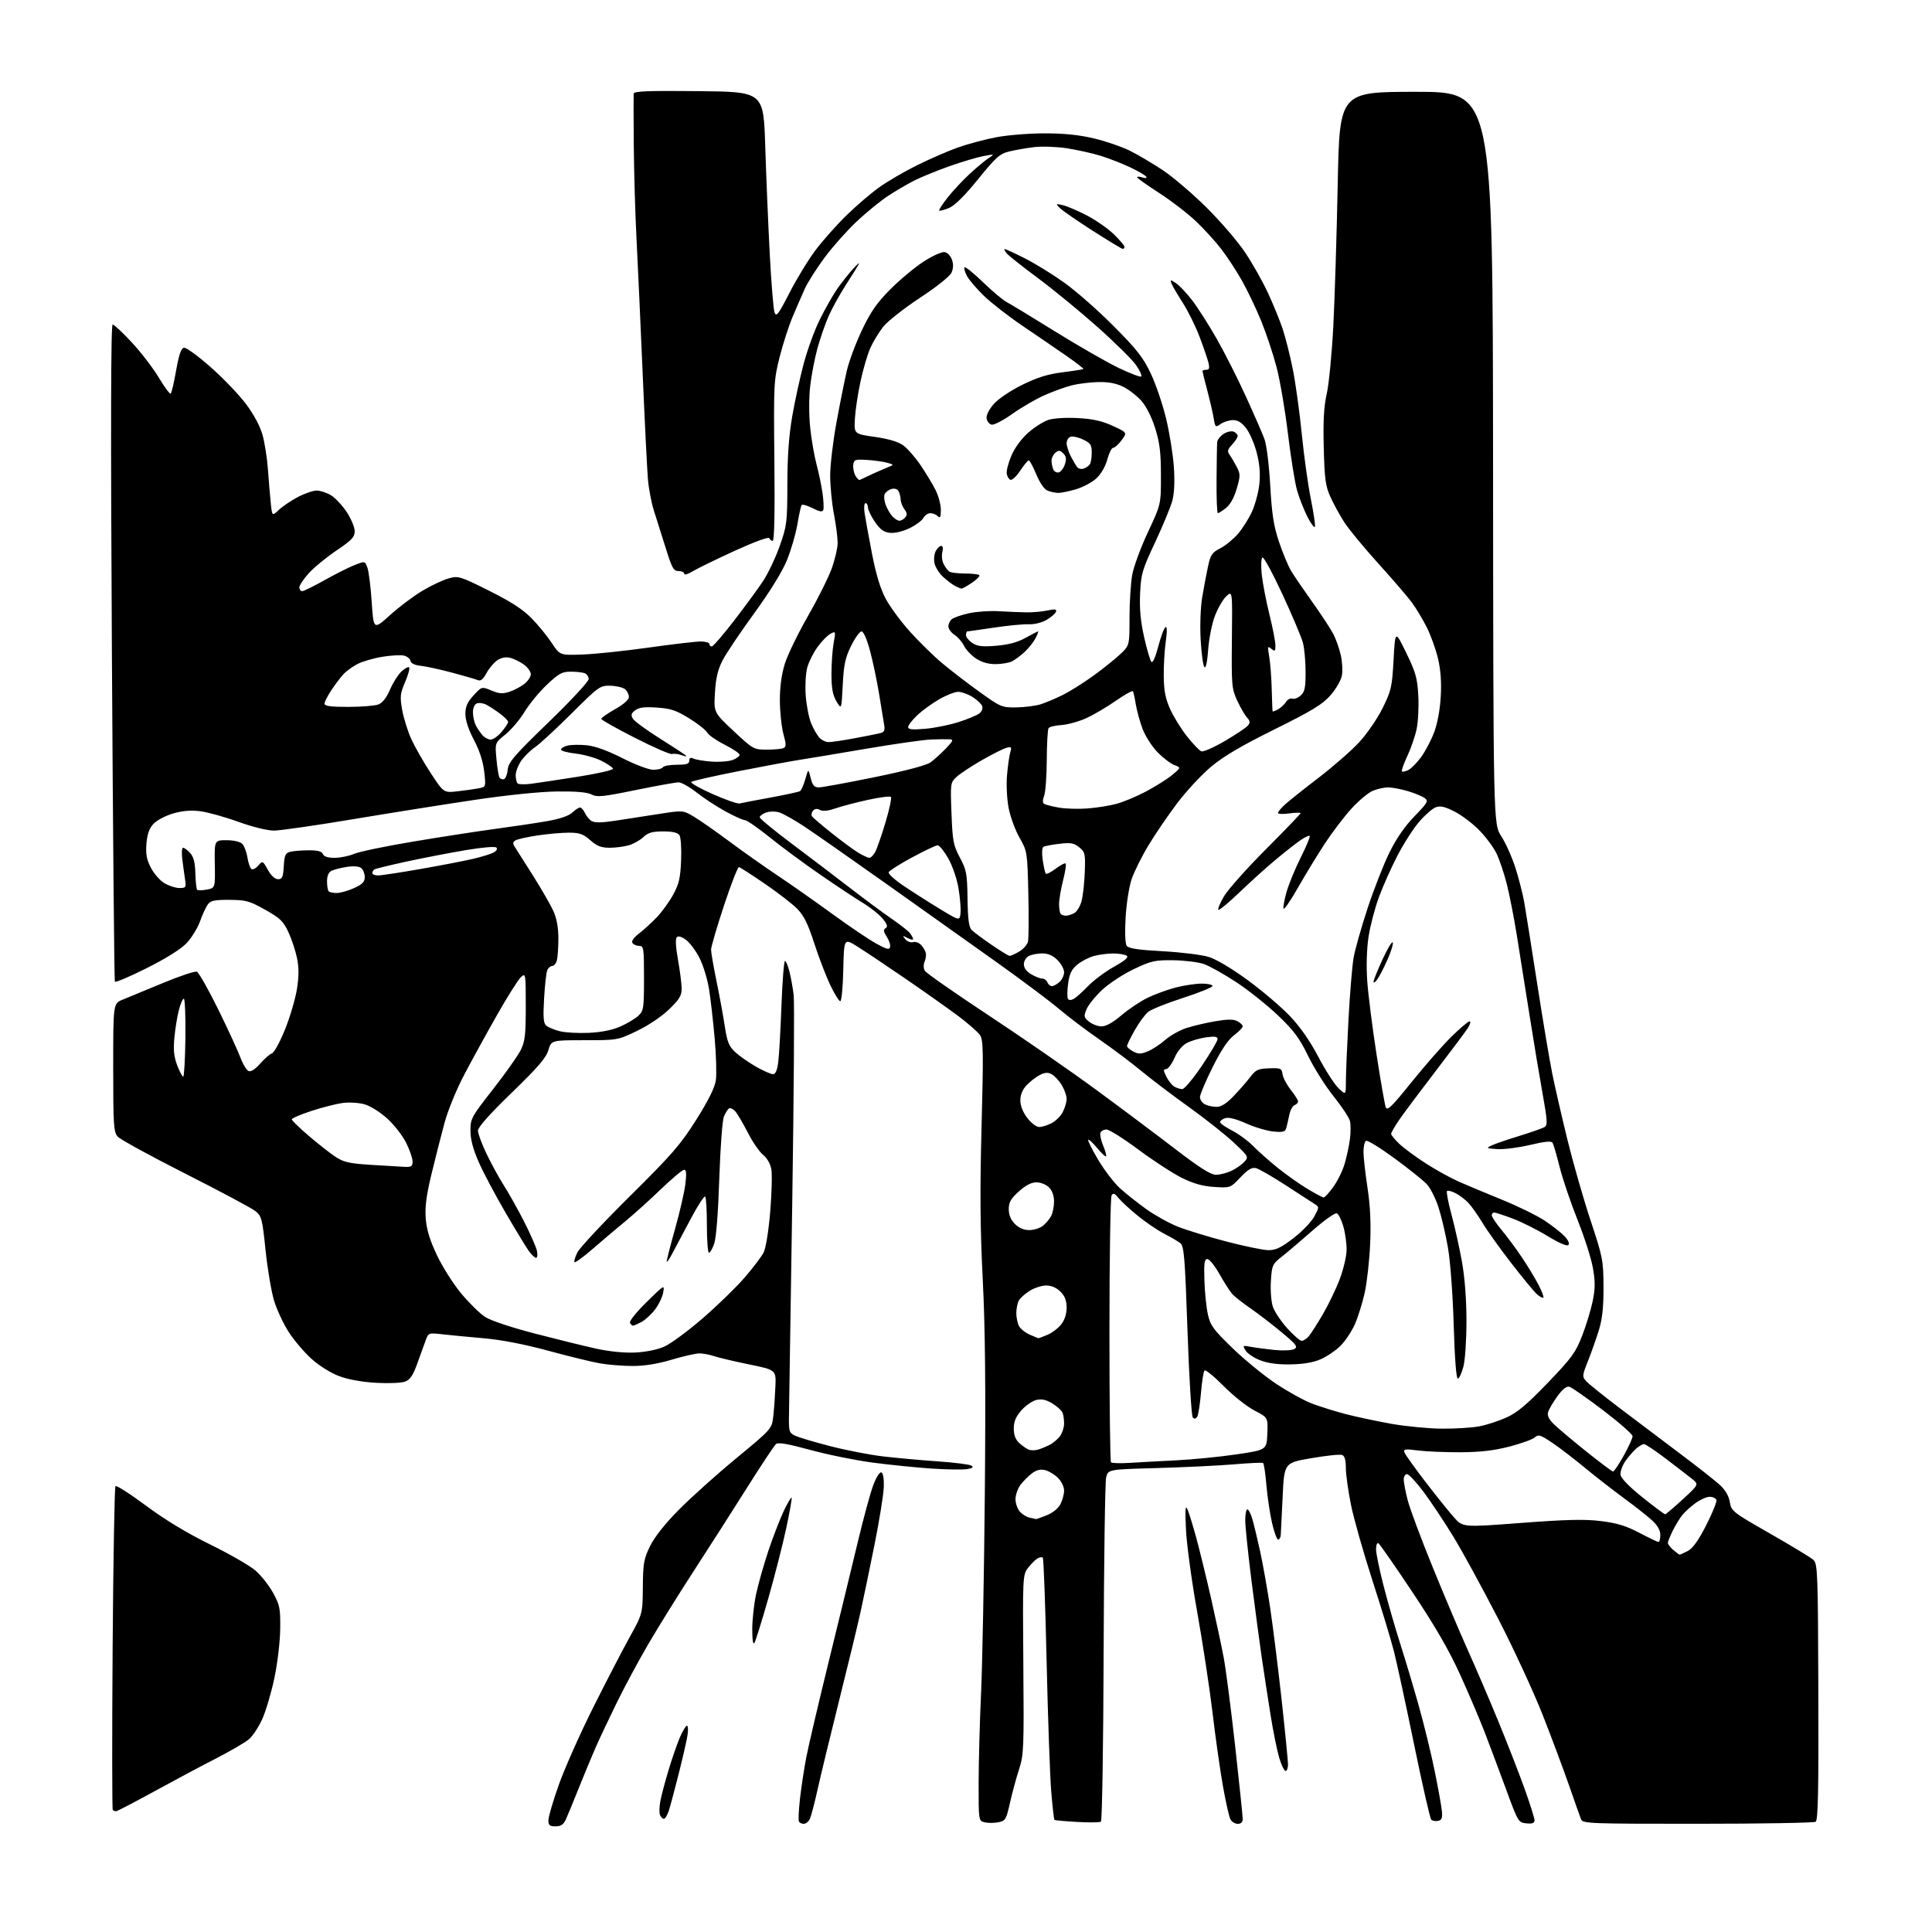 <?xml version="1.0" encoding="UTF-8" standalone="no"?>
<svg 
  version="1.1" 
  xmlns="http://www.w3.org/2000/svg" 
  xmlns:xlink="http://www.w3.org/1999/xlink" 
  xmlns:svg="http://www.w3.org/2000/svg"
  xmlns:rdf="http://www.w3.org/1999/02/22-rdf-syntax-ns#"
  xmlns:cc="http://creativecommons.org/ns#"
  xmlns:dc="http://purl.org/dc/elements/1.1/"
  viewBox="0 0 768 768"
  width="768"
  height="768"
>
<style>svg {background-color: white; }</style>"
<path stroke="none" fill="black" fill-rule="evenodd" d="M220.84,726.00C218.50,726.00 218.00,725.57 218.00,723.56C218.00,722.23 219.86,715.88 222.14,709.46C224.42,703.04 230.48,689.40 235.61,679.14C240.73,668.89 247.30,656.23 250.19,651.00C255.45,641.50 255.45,641.50 255.54,630.89C255.62,621.42 255.93,619.66 258.41,614.60C260.17,611.00 264.32,605.75 269.84,600.17C274.60,595.34 284.88,586.12 292.68,579.68C306.86,567.98 306.86,567.98 307.42,562.74C307.73,559.86 308.10,554.59 308.24,551.04C308.50,544.57 308.50,544.57 297.64,542.35C291.67,541.12 285.42,539.64 283.75,539.06C282.07,538.48 279.50,538.00 278.03,538.00C276.56,538.00 271.59,539.12 267.00,540.50C261.48,542.15 256.23,543.00 251.51,543.00C247.58,543.00 241.70,542.53 238.43,541.95C235.17,541.37 225.92,539.11 217.87,536.92C208.50,534.37 199.34,532.60 192.37,531.99C186.39,531.47 178.99,530.75 175.92,530.41C170.46,529.79 170.31,529.84 169.27,532.64C168.68,534.21 167.19,538.35 165.95,541.83C164.24,546.64 163.07,548.41 161.10,549.19C159.63,549.76 154.60,549.98 149.50,549.69C143.88,549.37 138.36,548.37 134.80,547.03C131.53,545.81 126.86,542.89 123.87,540.20C120.99,537.61 116.91,532.82 114.79,529.54C112.67,526.26 110.04,520.64 108.95,517.04C107.86,513.44 106.34,504.43 105.57,497.02C104.25,484.38 104.00,483.41 101.48,481.40C100.00,480.22 87.47,473.53 73.64,466.53C59.81,459.53 47.71,452.90 46.75,451.79C45.18,449.99 45.00,447.13 45.00,424.34C45.00,398.90 45.00,398.90 48.75,397.38C50.81,396.55 57.98,393.58 64.68,390.80C71.38,388.01 77.48,385.97 78.25,386.27C79.01,386.56 82.82,393.26 86.70,401.15C90.58,409.04 94.56,417.68 95.55,420.35C96.54,423.01 98.02,425.45 98.84,425.77C99.77,426.12 101.51,425.00 103.42,422.81C105.11,420.87 107.23,419.03 108.11,418.72C109.00,418.42 111.35,414.09 113.35,409.11C115.34,404.13 117.46,396.90 118.06,393.04C118.85,387.98 118.84,384.57 118.05,380.77C117.45,377.87 115.91,373.25 114.63,370.50C112.63,366.20 111.34,364.96 105.40,361.63C99.19,358.14 97.78,357.75 91.23,357.71C85.29,357.67 83.72,358.00 82.62,359.51C81.87,360.52 80.47,363.57 79.50,366.28C78.52,368.99 76.10,372.90 74.11,374.98C71.87,377.33 65.87,381.07 58.30,384.86C51.59,388.22 45.90,390.64 45.66,390.23C45.42,389.83 44.89,330.89 44.48,259.25C43.97,169.63 44.06,129.00 44.78,129.00C45.35,129.00 48.81,132.24 52.48,136.21C56.15,140.17 60.98,146.48 63.21,150.24C65.44,153.99 67.54,156.79 67.88,156.46C68.22,156.12 69.19,151.95 70.03,147.18C71.13,140.98 72.00,138.43 73.12,138.22C73.97,138.05 78.74,141.52 83.72,145.92C88.71,150.32 95.04,156.94 97.81,160.63C100.94,164.81 103.41,169.45 104.37,172.92C105.22,175.99 106.18,182.10 106.50,186.50C106.82,190.90 107.32,196.91 107.62,199.86C108.17,205.21 108.17,205.21 110.84,202.69C112.30,201.30 115.70,199.00 118.40,197.58C121.09,196.16 124.47,195.00 125.90,195.00C127.33,195.01 129.88,195.85 131.58,196.88C133.27,197.91 136.08,200.92 137.83,203.55C139.57,206.19 141.00,209.60 141.00,211.14C141.00,213.50 139.86,214.71 133.73,218.85C129.73,221.55 124.78,225.61 122.73,227.88C120.68,230.15 119.00,232.68 119.00,233.50C119.00,234.33 119.50,235.00 120.11,235.00C120.71,235.00 124.65,233.07 128.86,230.71C133.06,228.34 138.42,225.64 140.77,224.70C145.05,223.00 145.05,223.00 146.03,225.58C146.57,227.00 147.35,233.17 147.76,239.29C148.50,250.43 148.50,250.43 155.10,244.46C158.73,241.18 164.58,236.80 168.10,234.73C171.62,232.65 176.28,230.47 178.45,229.89C182.21,228.87 182.97,229.10 194.45,234.84C203.13,239.17 207.84,242.23 211.29,245.76C213.93,248.45 217.55,252.87 219.33,255.58C222.57,260.50 222.57,260.50 231.54,260.18C236.47,260.01 248.28,258.77 257.78,257.43C267.29,256.09 276.62,255.00 278.53,255.00C280.44,255.00 282.00,255.45 282.00,256.00C282.00,256.55 282.42,257.00 282.93,257.00C283.45,257.00 287.43,252.39 291.78,246.75C296.13,241.11 301.33,234.01 303.34,230.98C305.34,227.94 308.33,221.64 309.97,216.98C312.81,208.94 312.96,207.67 312.99,192.50C313.01,181.37 313.59,173.15 314.92,165.50C315.97,159.45 318.03,150.00 319.50,144.50C320.96,139.00 323.88,131.04 325.99,126.80C328.10,122.57 331.18,117.17 332.83,114.80C334.49,112.44 337.26,108.92 338.99,107.00C340.72,105.08 341.79,104.17 341.37,105.00C340.95,105.83 338.64,109.55 336.23,113.28C333.83,117.01 330.75,122.57 329.40,125.63C328.05,128.68 326.04,134.49 324.93,138.52C323.82,142.55 322.53,149.36 322.04,153.66C321.54,158.17 321.55,165.05 322.06,169.98C322.55,174.67 323.68,181.20 324.56,184.50C325.45,187.80 326.53,192.97 326.96,196.00C327.39,199.03 327.53,202.05 327.27,202.72C326.93,203.62 325.78,203.42 322.96,201.98C320.84,200.90 318.89,200.37 318.62,200.81C318.35,201.25 317.60,204.73 316.95,208.55C316.30,212.37 314.42,218.79 312.77,222.81C310.91,227.33 305.97,235.32 299.79,243.81C294.31,251.34 288.66,259.75 287.24,262.50C285.34,266.20 284.55,269.55 284.20,275.36C283.73,283.21 283.73,283.21 291.62,290.60C299.31,297.80 299.63,297.98 304.67,297.99C307.51,298.00 310.50,297.75 311.31,297.43C312.59,296.94 312.61,296.20 311.40,291.68C310.64,288.83 310.02,282.83 310.01,278.36C310.00,273.02 310.68,268.02 311.98,263.86C313.06,260.36 317.18,251.88 321.12,245.00C325.06,238.12 329.33,229.57 330.62,226.00C331.90,222.43 332.97,217.85 332.98,215.84C332.99,213.82 332.33,208.65 331.50,204.34C330.68,200.03 330.00,193.12 330.01,189.00C330.01,184.88 331.13,175.43 332.50,168.00C333.86,160.57 335.70,151.35 336.59,147.50C337.48,143.65 340.22,136.29 342.68,131.14C346.20,123.78 348.62,120.31 354.04,114.89C357.83,111.10 363.74,106.18 367.18,103.96C370.62,101.74 374.34,100.05 375.45,100.21C376.59,100.37 377.87,101.68 378.41,103.21C379.05,105.03 378.99,106.73 378.22,108.41C377.57,109.85 372.27,114.07 365.65,118.42C359.36,122.56 352.81,127.72 351.09,129.89C349.37,132.06 347.05,135.90 345.94,138.41C344.83,140.92 343.07,146.92 342.04,151.74C341.00,156.56 340.01,163.20 339.83,166.50C339.50,172.50 339.50,172.50 347.73,173.67C353.08,174.43 357.02,175.59 359.00,177.00C360.67,178.19 363.76,181.71 365.88,184.83C367.99,187.95 370.68,192.39 371.86,194.71C373.04,197.03 374.00,200.60 374.00,202.66C374.00,205.57 373.73,206.13 372.80,205.20C372.14,204.54 370.81,204.00 369.84,204.00C368.86,204.00 367.61,204.86 367.05,205.90C366.49,206.95 364.02,208.78 361.56,209.97C358.97,211.22 355.72,212.00 353.84,211.82C351.34,211.57 349.94,210.57 347.82,207.50C346.31,205.30 345.05,202.71 345.03,201.75C345.01,200.79 344.58,200.00 344.06,200.00C343.55,200.00 343.37,201.69 343.66,203.75C343.96,205.81 345.27,213.04 346.58,219.82C348.22,228.32 349.93,233.96 352.08,238.00C353.80,241.22 358.14,247.12 361.74,251.11C365.33,255.10 371.02,260.68 374.39,263.51C377.75,266.34 384.45,271.50 389.28,274.97C397.82,281.11 398.24,281.28 404.10,281.20C407.42,281.15 411.79,280.57 413.82,279.92C415.84,279.26 419.75,277.61 422.50,276.24C425.25,274.88 430.65,271.49 434.50,268.71C438.35,265.93 443.19,262.06 445.25,260.12C449.00,256.59 449.00,256.59 449.00,245.48C449.00,239.37 449.49,231.70 450.09,228.43C450.69,225.17 453.50,217.55 456.34,211.50C461.50,200.50 461.50,200.50 461.49,189.00C461.48,179.87 461.01,176.01 459.21,170.25C457.87,165.96 455.67,161.56 453.82,159.44C452.10,157.49 448.88,154.96 446.68,153.84C443.91,152.43 440.87,151.82 436.87,151.87C433.68,151.92 428.92,152.48 426.29,153.12C423.65,153.76 418.64,155.57 415.15,157.13C411.66,158.69 405.91,162.03 402.38,164.55C398.84,167.07 395.17,168.99 394.22,168.81C393.28,168.63 392.36,167.52 392.19,166.34C392.01,165.04 393.14,162.78 395.05,160.59C396.88,158.52 401.67,155.29 406.36,152.98C412.40,150.01 416.54,148.72 422.41,147.99C426.76,147.45 430.47,146.86 430.65,146.68C430.83,146.50 427.72,144.10 423.74,141.34C419.76,138.58 412.00,133.27 406.50,129.55C401.00,125.82 394.10,120.46 391.17,117.64C388.24,114.81 385.17,111.22 384.35,109.66C383.53,108.09 383.11,106.56 383.42,106.24C383.74,105.93 387.04,108.60 390.75,112.17C394.46,115.75 398.62,119.26 400.00,119.98C401.38,120.69 410.10,125.98 419.38,131.74C428.67,137.50 440.04,144.03 444.66,146.25C449.28,148.46 453.34,150.00 453.68,149.66C454.02,149.32 453.07,147.26 451.56,145.09C450.06,142.92 443.13,136.08 436.16,129.89C429.20,123.70 418.55,114.96 412.50,110.48C406.45,106.00 400.88,101.58 400.13,100.66C399.37,99.75 399.05,99.00 399.40,99.00C399.76,99.00 403.30,100.63 407.27,102.63C411.25,104.62 418.32,108.98 423.00,112.31C427.68,115.64 436.53,123.43 442.67,129.61C451.91,138.90 454.46,142.15 457.43,148.43C459.41,152.60 462.15,160.63 463.51,166.26C464.88,171.89 466.27,180.55 466.62,185.50C467.02,191.31 466.81,196.09 466.03,199.00C465.37,201.47 462.30,208.90 459.21,215.50C454.02,226.58 453.56,228.13 453.21,236.00C452.94,242.06 453.40,247.05 454.83,253.37C455.93,258.24 457.23,262.63 457.72,263.12C458.24,263.64 459.37,261.08 460.43,256.99C461.44,253.12 462.71,249.68 463.27,249.33C463.96,248.91 464.00,250.79 463.40,255.10C462.90,258.62 462.55,264.88 462.61,269.00C462.68,274.70 463.31,277.82 465.21,282.00C466.58,285.02 469.60,289.89 471.92,292.81C474.24,295.73 476.78,298.36 477.56,298.66C478.34,298.96 482.54,297.11 486.90,294.56C491.26,292.00 495.38,289.25 496.05,288.44C497.03,287.26 496.96,286.61 495.68,285.19C494.80,284.22 493.05,281.19 491.79,278.46C489.63,273.77 489.51,272.43 489.70,254.12C489.91,234.74 489.91,234.74 487.46,237.03C486.12,238.30 484.07,241.84 482.91,244.91C481.75,247.99 480.56,254.01 480.26,258.30C479.91,263.18 479.35,265.75 478.77,265.17C478.25,264.65 477.58,259.76 477.28,254.30C476.96,248.60 477.23,241.42 477.89,237.44C478.53,233.62 479.57,228.11 480.20,225.18C481.20,220.54 481.82,219.62 485.02,217.99C487.04,216.96 490.18,214.42 491.99,212.35C493.81,210.28 496.35,206.28 497.65,203.46C498.94,200.64 500.28,195.66 500.62,192.40C501.04,188.34 500.72,184.44 499.59,180.04C498.68,176.51 496.81,172.13 495.42,170.31C493.65,167.99 492.08,167.00 490.17,167.00C488.67,167.00 486.47,167.68 485.27,168.52C483.17,169.99 483.08,169.91 482.46,166.27C482.12,164.20 480.97,159.23 479.92,155.24C478.86,151.25 478.00,147.76 478.00,147.49C478.00,147.22 478.68,147.00 479.52,147.00C480.67,147.00 480.88,146.33 480.39,144.25C480.03,142.74 478.44,138.06 476.84,133.86C475.24,129.65 472.24,123.58 470.16,120.36C468.09,117.14 466.09,113.71 465.72,112.75C465.11,111.12 465.23,111.10 467.46,112.57C468.79,113.43 471.67,116.48 473.87,119.33C476.07,122.19 480.44,129.02 483.57,134.51C486.71,140.01 491.95,150.35 495.21,157.50C498.48,164.65 501.82,172.30 502.63,174.50C503.47,176.78 504.47,184.74 504.94,193.00C505.60,204.58 506.30,209.11 508.46,215.50C509.94,219.90 512.10,225.07 513.27,227.00C514.43,228.93 518.27,234.55 521.80,239.50C525.33,244.45 529.06,250.15 530.08,252.16C531.11,254.18 532.43,257.94 533.00,260.51C533.58,263.09 533.77,266.72 533.42,268.58C533.07,270.44 531.02,273.96 528.87,276.41C525.69,280.03 521.55,282.54 506.61,289.95C493.49,296.45 486.32,300.67 481.44,304.77C477.68,307.92 471.66,314.40 468.05,319.15C464.45,323.91 459.28,331.47 456.57,335.97C453.86,340.46 450.83,346.55 449.83,349.50C448.83,352.46 447.76,359.29 447.45,364.69C447.10,370.57 447.28,375.08 447.87,375.95C448.61,377.03 452.29,377.59 462.18,378.13C469.51,378.53 477.75,379.55 480.50,380.40C483.49,381.31 489.72,385.03 496.00,389.63C501.78,393.87 509.30,400.27 512.72,403.86C516.80,408.13 520.70,413.72 524.03,420.06C526.83,425.39 530.44,431.01 532.06,432.56C535.00,435.37 535.00,435.37 535.01,429.94C535.01,426.95 535.47,415.95 536.03,405.50C536.59,395.05 537.51,383.86 538.09,380.63C538.66,377.41 541.15,368.63 543.61,361.13C546.08,353.64 549.97,343.68 552.27,339.00C555.04,333.35 558.39,328.49 562.25,324.51C567.57,319.03 567.92,318.41 566.30,317.23C565.33,316.52 562.31,315.28 559.59,314.47C556.86,313.66 553.35,313.00 551.79,313.00C550.22,313.00 547.48,313.61 545.71,314.35C543.93,315.09 540.13,318.26 537.27,321.39C534.41,324.52 529.64,330.78 526.67,335.29C523.71,339.81 518.88,347.73 515.94,352.90C513.00,358.07 510.43,361.79 510.22,361.17C510.02,360.55 510.59,357.47 511.50,354.34C512.42,351.20 514.95,345.07 517.14,340.71C519.33,336.36 520.90,332.57 520.62,332.29C520.34,332.01 518.63,332.82 516.81,334.09C514.99,335.36 510.57,338.84 507.00,341.82C503.43,344.80 496.99,350.61 492.69,354.73C488.40,358.85 484.63,361.97 484.32,361.66C484.01,361.34 485.01,358.93 486.55,356.30C488.09,353.66 495.57,345.27 503.17,337.64C510.78,330.02 517.00,323.55 517.00,323.26C517.00,322.97 514.98,323.01 512.50,323.34C510.02,323.68 508.00,323.60 508.00,323.17C508.00,322.73 509.24,321.24 510.75,319.85C512.26,318.47 518.26,313.68 524.08,309.23C529.90,304.77 537.19,298.40 540.28,295.07C543.40,291.69 547.53,285.68 549.61,281.48C553.06,274.50 553.37,273.10 553.97,262.23C554.61,250.50 554.61,250.50 558.99,259.50C562.79,267.32 563.42,269.56 563.80,276.59C564.04,281.04 563.73,287.04 563.11,289.91C562.49,292.79 560.82,297.62 559.39,300.64C557.96,303.66 557.03,306.36 557.31,306.64C557.60,306.93 558.78,306.65 559.95,306.03C561.11,305.41 563.38,303.07 565.00,300.84C566.61,298.61 568.90,294.25 570.08,291.14C571.39,287.70 572.41,282.18 572.71,277.00C573.05,271.18 572.71,266.38 571.62,261.75C570.74,258.04 568.71,252.41 567.11,249.25C565.50,246.09 562.86,241.70 561.24,239.50C559.63,237.30 553.62,230.32 547.90,224.00C542.18,217.68 536.06,210.25 534.30,207.49C532.54,204.74 530.08,200.24 528.84,197.49C526.91,193.22 526.53,190.41 526.21,178.00C525.94,167.28 526.25,161.67 527.41,156.50C528.28,152.65 529.45,140.50 530.02,129.50C530.58,118.50 531.37,93.08 531.77,73.00C532.50,36.50 532.50,36.50 562.95,36.50C593.40,36.50 593.40,36.50 593.51,182.00C593.61,327.50 593.61,327.50 596.77,332.39C598.51,335.08 601.03,340.70 602.37,344.89C603.71,349.08 605.29,355.20 605.88,358.50C606.46,361.80 608.79,376.43 611.05,391.00C613.30,405.57 616.02,421.77 617.09,427.00C618.16,432.23 620.84,443.93 623.06,453.00C625.28,462.07 629.41,476.48 632.23,485.00C637.13,499.79 637.37,501.00 637.42,511.50C637.46,519.39 636.96,524.20 635.65,528.50C634.65,531.80 632.70,537.34 631.32,540.82C628.92,546.84 628.89,547.22 630.55,549.06C631.51,550.12 637.52,554.94 643.90,559.78C650.28,564.62 661.12,572.80 668.00,577.96C674.88,583.11 681.97,588.71 683.77,590.38C685.89,592.36 687.26,594.75 687.64,597.13C688.21,600.70 688.75,601.12 703.68,609.65C712.18,614.50 719.92,619.21 720.89,620.11C722.53,621.64 722.67,625.46 722.82,672.57C722.95,712.10 722.71,723.57 721.74,724.18C721.06,724.61 699.96,724.98 674.86,724.98C632.31,725.00 629.17,724.88 628.51,723.25C628.13,722.29 626.01,716.33 623.82,710.01C621.62,703.69 616.92,691.09 613.36,682.01C609.80,672.93 601.80,655.60 595.57,643.50C589.34,631.40 581.32,616.71 577.74,610.85C574.16,604.99 568.85,597.01 565.94,593.10C563.02,589.20 560.04,586.00 559.32,586.00C558.59,586.00 558.00,586.95 558.00,588.11C558.00,589.26 558.71,592.98 559.58,596.36C560.45,599.74 564.92,611.73 569.52,623.00C574.11,634.27 580.40,649.12 583.50,656.00C586.60,662.88 592.10,675.70 595.71,684.50C599.32,693.30 604.02,705.36 606.14,711.30C608.26,717.23 610.00,722.77 610.00,723.61C610.00,724.72 609.13,725.04 606.77,724.81C603.60,724.51 603.46,724.27 598.77,711.50C596.14,704.35 592.34,694.23 590.34,689.00C588.33,683.77 583.90,673.35 580.49,665.84C576.09,656.12 570.64,646.69 561.61,633.12C554.63,622.64 548.48,613.80 547.96,613.47C547.43,613.15 547.00,614.21 547.00,615.83C547.00,617.46 548.37,624.12 550.06,630.64C551.74,637.16 554.66,647.32 556.55,653.21C558.44,659.10 561.74,670.13 563.88,677.71C566.02,685.29 568.92,697.12 570.31,704.00C571.71,710.88 573.00,718.07 573.18,719.98C573.43,722.73 573.11,723.55 571.64,723.83C570.62,724.03 569.40,723.80 568.94,723.34C568.47,722.87 565.40,709.44 562.13,693.49C558.86,677.55 555.23,660.80 554.07,656.28C552.92,651.75 549.08,639.12 545.54,628.20C542.00,617.27 538.18,603.80 537.05,598.26C535.92,592.72 535.00,586.10 535.00,583.56C535.00,580.39 534.53,578.76 533.51,578.37C532.69,578.05 527.18,578.63 521.26,579.65C510.50,581.50 510.50,581.50 509.87,595.00C509.52,602.42 509.18,609.29 509.12,610.25C509.05,611.21 508.59,612.00 508.08,612.00C507.57,612.00 506.47,608.96 505.62,605.25C504.78,601.53 503.78,594.77 503.40,590.21C503.02,585.66 502.43,581.76 502.08,581.55C501.74,581.34 496.52,581.59 490.48,582.10C484.44,582.61 470.73,583.27 460.00,583.57C440.50,584.11 440.50,584.11 439.71,587.31C439.28,589.06 438.83,620.42 438.71,657.00C438.60,693.58 438.11,723.78 437.63,724.13C437.15,724.48 432.88,724.53 428.13,724.25C423.38,723.97 419.34,723.60 419.15,723.44C418.96,723.27 418.39,718.27 417.89,712.32C417.39,706.37 416.56,683.12 416.05,660.65C415.55,638.18 414.86,619.52 414.52,619.19C414.18,618.85 413.16,619.04 412.25,619.61C411.34,620.19 409.68,621.89 408.55,623.40C406.56,626.07 406.51,627.18 406.79,661.69C407.07,695.02 406.96,697.62 405.08,703.37C403.98,706.74 402.36,712.71 401.48,716.64C399.99,723.31 399.70,723.81 396.85,724.38C395.17,724.72 392.72,724.72 391.40,724.39C389.00,723.78 389.00,723.78 389.02,708.64C389.03,700.31 389.47,684.27 389.99,673.00C390.51,661.73 391.18,626.17 391.48,594.00C391.87,551.56 391.64,528.09 390.65,508.50C389.62,488.13 389.51,473.18 390.19,447.64C390.96,418.43 390.88,413.47 389.61,411.53C388.80,410.29 384.84,406.82 380.82,403.81C376.79,400.81 367.31,394.11 359.75,388.92C352.19,383.74 343.64,378.02 340.75,376.22C335.50,372.94 335.50,372.94 335.22,385.47C335.07,392.36 334.53,398.00 334.02,398.00C333.52,398.00 331.72,395.10 330.03,391.56C328.34,388.02 325.49,380.56 323.68,374.99C321.22,367.34 319.56,363.97 316.95,361.31C315.05,359.36 309.25,354.87 304.05,351.32C298.85,347.77 294.22,344.78 293.75,344.68C293.29,344.58 290.60,351.48 287.78,360.00C284.97,368.52 282.66,376.40 282.66,377.50C282.66,378.60 283.63,384.23 284.82,390.00C286.01,395.77 287.50,403.86 288.12,407.97C289.06,414.15 289.76,415.91 292.20,418.18C293.82,419.70 297.53,422.30 300.44,423.97C303.36,425.64 306.42,427.00 307.24,427.00C308.28,427.00 308.93,425.53 309.36,422.25C309.70,419.64 310.28,409.51 310.64,399.75C311.01,389.99 311.64,382.00 312.04,382.00C312.44,382.00 313.24,383.91 313.82,386.25C314.41,388.59 315.16,392.75 315.50,395.50C315.83,398.25 315.58,435.15 314.94,477.50C314.30,519.85 313.71,557.87 313.64,561.98C313.51,569.10 313.63,569.52 316.08,570.71C317.50,571.39 323.80,573.27 330.08,574.88C336.36,576.50 345.77,578.33 351.00,578.94C356.23,579.56 365.96,580.44 372.63,580.90C379.31,581.36 385.38,582.13 386.13,582.60C387.12,583.22 386.68,583.60 384.52,583.98C382.88,584.27 376.58,584.19 370.52,583.79C364.46,583.39 353.88,582.32 347.00,581.42C340.12,580.51 328.93,578.24 322.11,576.37C313.37,573.98 309.36,573.28 308.49,574.01C307.80,574.58 302.58,582.46 296.87,591.52C291.17,600.58 281.60,615.53 275.62,624.74C269.64,633.96 261.59,646.90 257.74,653.50C253.88,660.10 248.20,670.67 245.10,677.00C242.01,683.33 238.24,691.31 236.73,694.75C235.22,698.18 232.23,705.38 230.09,710.75C227.95,716.11 225.63,721.74 224.94,723.25C224.00,725.31 222.96,726.00 220.84,726.00zM319.52,725.00C318.75,725.00 317.88,724.61 317.59,724.14C317.30,723.67 317.49,719.51 318.02,714.89C318.55,710.28 319.67,702.90 320.52,698.50C321.37,694.10 325.38,677.00 329.43,660.50C333.49,644.00 338.66,622.73 340.92,613.24C343.18,603.75 345.97,593.49 347.11,590.44C348.28,587.30 349.69,585.07 350.34,585.30C351.06,585.56 351.43,587.77 351.32,591.11C351.23,594.07 349.57,604.38 347.64,614.00C345.71,623.62 343.19,635.77 342.03,641.00C340.88,646.23 337.07,661.98 333.56,676.00C330.05,690.02 326.19,706.00 324.97,711.50C323.75,717.00 322.35,722.29 321.84,723.25C321.34,724.21 320.30,725.00 319.52,725.00zM492.04,725.00C490.95,725.00 489.64,724.20 489.12,723.23C488.60,722.25 487.25,716.29 486.13,709.98C485.01,703.66 483.14,690.52 481.99,680.76C480.83,671.00 478.09,653.00 475.90,640.76C473.71,628.52 471.70,613.77 471.44,608.00C471.06,599.85 471.20,598.06 472.05,600.00C472.65,601.38 474.25,606.55 475.59,611.50C476.93,616.45 479.57,627.25 481.45,635.50C483.32,643.75 485.57,654.29 486.44,658.91C487.31,663.54 489.36,679.44 491.01,694.25C492.65,709.06 494.00,722.04 494.00,723.09C494.00,724.32 493.30,725.00 492.04,725.00zM263.89,723.00C263.37,723.00 262.68,722.32 262.36,721.49C262.04,720.66 262.08,718.30 262.45,716.24C262.81,714.18 264.25,708.67 265.65,704.00C267.05,699.33 269.10,693.36 270.22,690.75C271.33,688.14 272.61,686.00 273.06,686.00C273.51,686.00 273.62,687.69 273.30,689.75C272.99,691.81 271.42,698.67 269.82,705.00C268.22,711.33 266.45,717.96 265.88,719.75C265.31,721.54 264.42,723.00 263.89,723.00zM46.13,720.00C45.69,720.00 45.11,719.77 44.83,719.50C44.55,719.22 44.53,690.31 44.77,655.25C45.02,620.19 45.53,591.17 45.90,590.76C46.28,590.35 51.74,593.85 58.04,598.53C65.61,604.16 74.25,609.38 83.50,613.93C91.20,617.71 99.31,622.37 101.53,624.29C103.75,626.21 106.90,630.19 108.53,633.14C111.23,638.02 111.48,639.30 111.39,647.50C111.33,652.55 110.32,661.11 109.08,667.00C107.87,672.77 105.71,680.11 104.28,683.29C102.86,686.48 100.45,690.13 98.93,691.40C97.41,692.68 91.52,696.11 85.84,699.03C80.15,701.94 69.07,707.85 61.22,712.16C53.36,716.47 46.57,720.00 46.13,720.00zM511.04,704.00C510.51,704.00 509.37,701.64 508.51,698.75C507.65,695.86 506.08,688.10 505.03,681.50C503.98,674.90 502.43,664.77 501.58,659.00C500.74,653.23 498.91,639.55 497.52,628.62C496.14,617.69 495.00,606.78 495.00,604.37C495.00,601.97 495.38,600.00 495.84,600.00C496.30,600.00 497.18,601.69 497.80,603.75C498.41,605.81 499.80,611.55 500.88,616.50C501.97,621.45 503.77,631.58 504.89,639.00C506.00,646.42 508.06,662.92 509.46,675.66C510.86,688.40 512.00,699.99 512.00,701.41C512.00,702.83 511.57,704.00 511.04,704.00zM299.93,653.00C299.37,653.96 299.05,652.10 299.03,647.82C299.01,644.14 299.69,637.85 300.53,633.84C301.38,629.84 303.58,622.04 305.42,616.53C307.27,611.01 310.02,603.90 311.52,600.72C313.03,597.54 314.45,595.11 314.67,595.33C314.89,595.55 313.92,601.08 312.51,607.62C311.11,614.15 307.90,626.70 305.38,635.50C302.86,644.30 300.41,652.17 299.93,653.00zM667.70,618.00C667.92,618.00 669.37,617.34 670.93,616.54C672.89,615.52 675.14,612.37 678.25,606.29C680.72,601.45 682.54,596.94 682.29,596.25C682.04,595.56 680.83,595.00 679.61,595.00C678.39,595.00 675.84,596.14 673.94,597.53C672.05,598.92 669.70,601.06 668.72,602.28C667.74,603.50 666.05,606.27 664.97,608.44C663.89,610.60 663.00,612.80 663.00,613.32C663.00,613.84 663.97,615.11 665.15,616.13C666.34,617.16 667.48,618.00 667.70,618.00zM659.25,612.96C659.66,612.98 660.00,611.74 660.00,610.20C660.00,608.32 658.93,606.40 656.75,604.39C654.96,602.74 649.90,598.75 645.50,595.52C641.10,592.30 634.06,586.82 629.87,583.34C625.67,579.87 619.87,575.43 616.97,573.48C612.33,570.35 611.53,570.11 610.11,571.39C609.22,572.19 604.67,573.83 600.00,575.04C593.85,576.63 588.46,577.25 580.50,577.29C574.45,577.32 566.85,577.00 563.61,576.58C558.39,575.91 557.79,576.01 558.34,577.45C558.69,578.35 562.46,583.63 566.73,589.18C571.01,594.74 576.08,601.05 578.01,603.21C581.53,607.15 581.53,607.15 604.82,605.38C622.90,604.02 629.98,603.85 636.45,604.66C642.77,605.44 646.43,606.56 651.64,609.30C655.41,611.29 658.84,612.93 659.25,612.96zM411.73,603.86C411.86,603.94 413.79,603.27 416.02,602.38C418.46,601.40 420.66,599.63 421.54,597.93C422.34,596.37 423.00,593.93 423.00,592.50C423.00,591.08 421.91,588.82 420.59,587.50C419.26,586.17 416.97,584.78 415.50,584.41C413.62,583.94 412.06,584.31 410.22,585.68C408.79,586.75 406.73,588.82 405.65,590.27C404.56,591.73 403.67,594.28 403.67,595.95C403.67,597.61 404.46,599.85 405.44,600.93C406.41,602.01 408.17,603.08 409.35,603.31C410.53,603.54 411.60,603.79 411.73,603.86zM661.94,601.95C662.25,601.93 665.40,599.24 668.94,595.99C675.37,590.08 675.37,590.08 672.50,587.79C670.92,586.53 666.22,582.91 662.06,579.75C657.90,576.59 654.05,574.02 653.50,574.04C652.95,574.05 651.59,574.84 650.48,575.78C649.37,576.73 647.42,578.96 646.16,580.75C644.90,582.54 644.01,585.01 644.18,586.25C644.38,587.65 647.65,591.01 652.94,595.24C657.57,598.96 661.62,601.98 661.94,601.95zM641.20,584.96C641.59,584.98 643.50,582.14 645.45,578.65C647.40,575.16 648.99,571.68 648.97,570.90C648.95,570.13 643.67,565.49 637.23,560.59C630.79,555.70 624.76,551.49 623.84,551.25C622.72,550.96 621.12,552.23 619.11,555.00C617.44,557.31 615.78,560.11 615.43,561.23C614.97,562.67 615.61,564.06 617.64,566.09C619.21,567.65 625.00,572.52 630.50,576.93C636.00,581.33 640.82,584.94 641.20,584.96zM449.39,581.50C453.30,581.25 461.68,580.79 468.00,580.48C474.32,580.16 484.90,579.11 491.50,578.14C503.50,576.37 503.50,576.37 503.78,569.94C504.06,563.50 504.06,563.50 498.63,560.68C495.64,559.13 490.13,554.75 486.38,550.95C482.63,547.15 479.23,544.37 478.82,544.78C478.42,545.18 477.78,549.18 477.41,553.67C477.03,558.15 476.36,562.42 475.91,563.15C475.37,564.02 474.76,564.14 474.15,563.49C473.63,562.95 472.68,547.42 472.05,529.00C471.03,499.60 470.68,495.34 469.19,494.17C468.26,493.44 465.38,491.75 462.80,490.43C460.21,489.10 455.49,485.90 452.30,483.30C449.11,480.71 445.65,477.52 444.61,476.21C443.14,474.36 442.53,474.13 441.88,475.17C441.41,475.90 441.02,499.94 441.02,528.58C441.01,557.23 441.29,580.96 441.64,581.31C441.99,581.66 445.48,581.75 449.39,581.50zM412.50,576.28C413.60,575.99 415.71,575.13 417.19,574.38C418.67,573.63 420.58,572.01 421.44,570.78C422.30,569.56 423.00,567.34 423.00,565.86C423.00,564.38 422.73,562.46 422.40,561.60C422.07,560.74 420.27,559.10 418.40,557.94C415.97,556.44 414.16,556.02 412.04,556.49C410.42,556.85 407.71,558.70 406.04,560.61C403.80,563.16 403.00,565.06 403.00,567.86C403.00,570.52 403.67,572.26 405.25,573.70C406.49,574.82 408.18,575.99 409.00,576.28C409.82,576.58 411.40,576.58 412.50,576.28zM573.11,567.92C578.40,567.96 585.12,567.55 588.04,566.99C590.96,566.44 595.86,564.84 598.93,563.44C603.17,561.51 607.06,558.23 615.26,549.70C624.78,539.79 626.35,537.64 628.92,531.00C630.52,526.88 632.41,520.68 633.11,517.24C634.13,512.31 634.16,509.53 633.23,504.16C632.59,500.41 629.83,491.76 627.10,484.92C624.37,478.09 621.17,468.65 619.99,463.94C618.81,459.23 617.54,454.88 617.17,454.27C616.68,453.49 614.05,453.74 608.17,455.14C603.60,456.22 597.76,456.96 595.18,456.79C590.76,456.50 590.64,456.41 593.00,455.31C594.38,454.66 599.33,452.96 604.01,451.53C608.68,450.09 613.17,448.52 613.97,448.02C615.23,447.24 615.13,445.47 613.21,434.81C611.99,428.04 609.65,413.95 608.00,403.50C606.34,393.05 604.07,378.73 602.94,371.68C601.81,364.63 600.00,355.42 598.93,351.22C597.85,347.02 596.03,341.62 594.87,339.24C593.72,336.85 590.65,332.72 588.05,330.05C585.45,327.38 581.02,324.03 578.21,322.61C574.27,320.61 572.54,320.22 570.69,320.93C569.37,321.43 566.42,324.01 564.14,326.67C561.85,329.33 557.97,335.37 555.52,340.10C553.07,344.83 549.74,352.28 548.13,356.65C546.52,361.02 544.66,368.12 544.01,372.41C543.29,377.18 543.09,383.97 543.49,389.86C543.86,395.16 545.50,408.20 547.14,418.83C548.78,429.46 550.45,439.03 550.84,440.10C551.44,441.72 553.12,440.10 561.03,430.27C566.24,423.80 573.34,415.69 576.82,412.25C580.29,408.81 583.61,406.00 584.18,406.00C584.76,406.00 584.42,407.24 583.44,408.75C582.45,410.26 576.64,418.02 570.52,426.00C564.40,433.98 557.95,442.61 556.19,445.18C554.44,447.75 553.00,450.25 553.00,450.73C553.00,451.21 554.46,453.00 556.25,454.70C558.04,456.40 562.78,459.90 566.78,462.47C570.79,465.04 576.64,468.28 579.78,469.67C582.93,471.07 590.67,474.31 597.00,476.88C603.33,479.45 610.99,483.20 614.03,485.22C617.07,487.25 620.64,490.05 621.97,491.46C623.45,493.04 624.01,494.38 623.44,494.93C622.87,495.48 619.58,494.05 615.12,491.32C611.06,488.84 604.86,485.73 601.34,484.41C597.83,483.08 594.51,482.00 593.98,482.00C593.44,482.00 593.00,482.50 593.00,483.11C593.00,483.72 594.73,486.31 596.85,488.86C598.97,491.41 602.53,496.20 604.76,499.50C606.99,502.80 609.98,507.71 611.41,510.41C612.84,513.11 613.79,515.55 613.51,515.82C613.24,516.10 612.06,515.46 610.89,514.41C609.73,513.36 605.13,507.77 600.67,502.00C596.20,496.23 591.08,489.06 589.29,486.07C587.49,483.09 585.00,479.56 583.76,478.23C582.52,476.90 580.22,475.14 578.66,474.33C577.09,473.52 575.54,473.12 575.21,473.45C574.88,473.78 575.68,477.98 576.98,482.78C578.28,487.57 580.15,496.00 581.14,501.50C582.27,507.81 582.93,516.49 582.94,525.00C582.95,532.51 582.42,540.61 581.73,543.24C581.05,545.85 580.05,547.99 579.50,548.00C578.88,548.01 578.26,539.86 577.87,526.76C577.51,514.64 576.53,501.41 575.59,496.00C574.69,490.77 573.01,483.57 571.85,480.00C570.70,476.43 568.60,472.26 567.19,470.75C565.78,469.24 559.99,464.60 554.32,460.44C548.65,456.28 543.56,453.15 543.01,453.50C542.45,453.84 542.00,455.81 542.00,457.88C542.00,459.95 542.72,466.34 543.59,472.07C544.70,479.35 545.02,486.13 544.66,494.50C544.36,501.10 543.39,509.82 542.50,513.87C541.60,517.93 539.84,523.56 538.59,526.39C537.34,529.21 534.79,533.06 532.92,534.93C531.05,536.79 527.54,539.20 525.11,540.27C522.15,541.59 518.21,542.27 513.10,542.36C507.99,542.46 504.03,541.93 501.00,540.76C498.52,539.81 495.90,538.06 495.16,536.89C493.88,534.83 493.95,534.77 497.16,535.37C499.00,535.72 503.25,536.28 506.61,536.63C510.08,536.98 513.50,536.82 514.50,536.26C516.04,535.40 515.37,534.52 509.39,529.54C505.60,526.39 500.02,522.11 497.00,520.03C493.98,517.95 490.75,515.40 489.83,514.37C488.91,513.34 486.64,509.80 484.78,506.50C482.93,503.20 480.76,500.50 479.96,500.50C478.77,500.50 478.55,502.10 478.77,509.00C478.91,513.67 479.54,519.75 480.15,522.50C481.12,526.89 482.31,528.51 489.88,535.85C494.62,540.44 502.39,546.80 507.15,549.99C511.92,553.18 518.44,556.78 521.65,557.99C524.87,559.20 530.88,561.06 535.00,562.14C539.12,563.21 547.23,564.94 553.00,565.97C558.77,567.00 567.83,567.87 573.11,567.92zM252.50,537.65C256.72,537.45 261.32,536.52 264.08,535.29C266.60,534.17 273.43,529.15 279.25,524.12C285.07,519.09 292.58,511.81 295.93,507.92C299.28,504.04 302.70,499.55 303.53,497.94C304.42,496.22 305.51,489.52 306.17,481.68C306.78,474.34 306.98,466.71 306.61,464.71C306.20,462.57 304.86,460.25 303.32,459.04C301.89,457.91 299.17,453.95 297.27,450.24C295.38,446.53 293.13,442.72 292.28,441.77C291.43,440.82 290.32,440.31 289.80,440.62C289.29,440.94 288.38,442.39 287.76,443.85C287.15,445.31 286.33,456.37 285.93,468.50C285.50,481.81 284.71,491.98 283.94,494.25C283.24,496.31 282.29,498.00 281.83,498.00C281.37,498.00 281.00,493.12 281.00,487.17C281.00,481.21 280.70,476.03 280.33,475.66C279.96,475.29 277.43,479.15 274.72,484.24C272.00,489.33 268.71,495.52 267.41,498.00C266.11,500.48 265.04,502.03 265.03,501.45C265.01,500.87 266.51,495.02 268.36,488.45C270.21,481.88 272.05,473.91 272.44,470.75C272.95,466.56 272.82,465.00 271.95,465.00C271.29,465.00 267.10,468.52 262.63,472.81C258.16,477.11 251.80,482.84 248.50,485.54C245.20,488.25 239.45,493.11 235.72,496.36C231.99,499.61 228.69,502.02 228.39,501.73C228.10,501.43 228.61,499.68 229.53,497.84C230.45,496.00 239.84,485.95 250.39,475.50C267.11,458.95 270.51,455.03 276.75,445.15C281.52,437.59 284.12,432.38 284.55,429.51C284.91,427.15 284.70,419.65 284.10,412.86C283.50,406.06 282.50,397.27 281.88,393.33C281.26,389.38 279.57,383.80 278.12,380.92C276.68,378.05 274.26,374.78 272.75,373.65C271.00,372.35 269.65,371.95 269.04,372.56C268.43,373.17 268.60,376.43 269.51,381.51C270.29,385.90 270.95,391.05 270.97,392.93C270.99,395.78 270.12,397.21 265.91,401.28C262.93,404.15 257.63,407.71 253.16,409.84C245.54,413.48 245.43,413.50 232.33,413.50C219.17,413.50 219.17,413.50 217.98,417.46C217.06,420.54 213.79,424.33 203.40,434.39C194.57,442.93 190.00,448.08 190.00,449.46C190.00,450.61 191.55,454.78 193.44,458.73C195.33,462.67 198.45,468.36 200.38,471.38C202.31,474.40 205.91,480.83 208.38,485.68C210.84,490.53 213.13,495.74 213.45,497.25C213.77,498.76 213.61,500.00 213.09,500.00C212.56,500.00 211.26,498.76 210.18,497.25C209.11,495.74 204.94,488.88 200.93,482.00C196.91,475.12 192.14,466.12 190.33,462.00C188.04,456.81 187.02,452.96 187.01,449.48C187.00,444.68 187.38,443.98 195.99,432.98C200.93,426.67 205.88,419.67 206.99,417.43C208.70,413.97 209.00,411.39 209.00,400.03C209.00,386.88 208.97,386.72 207.06,388.45C205.99,389.42 201.75,396.12 197.65,403.35C193.54,410.58 187.69,421.23 184.65,427.00C181.45,433.05 178.07,441.31 176.66,446.50C175.32,451.45 172.99,460.63 171.48,466.90C169.44,475.42 168.88,479.86 169.25,484.48C169.60,488.89 170.89,493.06 173.75,499.08C175.95,503.71 180.29,510.54 183.40,514.25C186.50,517.96 190.72,522.11 192.77,523.46C194.99,524.92 203.00,527.61 212.50,530.08C221.30,532.37 232.32,535.09 237.00,536.11C242.23,537.26 248.19,537.85 252.50,537.65zM517.44,533.00C518.13,533.00 519.37,532.21 520.20,531.25C521.04,530.29 523.56,526.35 525.82,522.50C528.07,518.65 531.11,512.35 532.56,508.50C534.02,504.65 535.25,499.46 535.29,496.96C535.34,494.46 534.77,490.25 534.03,487.62C533.29,484.98 532.11,482.59 531.39,482.32C530.68,482.05 526.34,485.13 521.75,489.16C517.16,493.20 511.65,497.88 509.51,499.56C505.81,502.48 505.60,502.95 505.20,509.21C504.97,512.84 505.31,517.41 505.96,519.37C506.60,521.33 509.17,525.20 511.66,527.97C514.15,530.73 516.75,533.00 517.44,533.00zM412.78,531.96C412.94,531.98 414.55,531.38 416.36,530.62C418.18,529.86 420.64,528.00 421.83,526.49C423.22,524.73 424.00,522.32 424.00,519.82C424.00,517.00 423.31,515.22 421.55,513.45C419.97,511.88 417.95,511.00 415.91,511.00C414.17,511.00 411.21,511.94 409.36,513.09C407.50,514.24 405.53,516.01 404.99,517.02C404.44,518.04 404.00,520.28 404.00,522.00C404.00,523.72 404.49,526.04 405.08,527.15C405.67,528.26 407.58,529.78 409.33,530.54C411.07,531.30 412.63,531.94 412.78,531.96zM251.61,527.00C251.34,527.00 250.81,526.50 250.43,525.89C250.04,525.25 252.84,521.72 256.99,517.64C264.07,510.67 264.22,510.58 263.63,513.80C263.30,515.61 261.83,518.67 260.35,520.60C258.88,522.54 256.42,524.77 254.89,525.56C253.35,526.35 251.88,527.00 251.61,527.00zM504.19,496.96C507.09,496.99 509.22,495.98 514.09,492.25C517.50,489.64 521.24,485.77 522.40,483.66C524.42,479.96 524.43,479.77 522.67,478.66C521.66,478.02 516.49,474.67 511.17,471.21C505.85,467.75 500.51,464.67 499.30,464.36C497.63,463.94 496.14,464.82 493.09,468.02C489.08,472.24 489.08,472.24 482.69,471.83C478.14,471.54 474.46,470.52 469.88,468.26C466.35,466.52 458.58,461.48 452.63,457.05C446.67,452.62 440.93,449.00 439.87,449.00C438.81,449.00 437.71,449.59 437.44,450.30C437.16,451.02 437.65,453.32 438.53,455.41C439.40,457.50 439.92,459.42 439.67,459.66C439.43,459.90 437.84,458.42 436.14,456.36C434.44,454.30 432.84,452.82 432.58,453.08C432.32,453.34 434.10,456.92 436.54,461.03C438.97,465.14 442.88,470.24 445.23,472.37C447.58,474.50 452.29,478.23 455.71,480.68C459.12,483.12 464.75,486.24 468.21,487.62C471.67,488.99 480.35,491.65 487.50,493.52C494.65,495.39 502.16,496.94 504.19,496.96zM409.20,488.98C411.02,488.97 413.46,488.18 414.63,487.23C415.81,486.28 417.27,484.52 417.88,483.32C418.50,482.11 419.00,479.53 419.00,477.57C419.00,475.33 418.25,473.25 417.00,472.00C415.89,470.89 413.67,470.00 412.00,470.00C409.96,470.00 407.73,471.16 405.00,473.62C401.81,476.50 401.00,477.93 401.00,480.66C401.00,482.97 401.80,484.89 403.45,486.55C405.08,488.17 407.02,488.99 409.20,488.98zM526.18,476.00C526.63,476.00 528.34,474.13 530.00,471.84C531.66,469.55 533.68,465.44 534.49,462.72C535.30,459.99 536.25,455.59 536.60,452.93C536.96,450.28 536.96,446.98 536.62,445.61C536.27,444.23 533.35,439.82 530.12,435.80C526.89,431.79 522.35,424.57 520.01,419.78C516.56,412.66 514.35,409.69 508.04,403.66C503.78,399.60 496.33,393.65 491.48,390.46C486.63,387.26 480.82,384.01 478.58,383.23C476.34,382.45 470.87,381.77 466.42,381.71C459.10,381.62 457.64,381.95 450.69,385.25C446.48,387.25 440.83,390.95 438.13,393.48C435.42,396.01 432.63,399.47 431.92,401.18C430.75,404.02 430.83,404.45 432.93,406.14C434.19,407.16 436.44,408.00 437.92,408.00C439.66,408.00 442.45,406.44 445.80,403.58C448.65,401.15 453.35,398.01 456.24,396.61C459.13,395.21 464.18,393.37 467.46,392.53C470.74,391.69 475.35,391.00 477.71,391.00C480.07,391.00 482.00,391.42 482.00,391.94C482.00,392.46 476.77,394.58 470.38,396.65C463.99,398.71 457.73,401.21 456.48,402.20C455.22,403.18 452.80,406.46 451.10,409.48C449.39,412.50 448.00,415.35 448.00,415.82C448.00,416.28 449.10,417.25 450.45,417.97C452.47,419.06 453.47,419.05 456.20,417.96C458.01,417.24 461.13,415.20 463.11,413.45C465.10,411.69 468.93,409.54 471.61,408.66C474.30,407.79 479.49,406.57 483.15,405.95C488.07,405.12 490.36,405.12 491.90,405.95C493.06,406.57 494.00,407.48 494.00,407.98C494.00,408.49 492.43,410.10 490.51,411.56C488.13,413.38 485.43,417.41 482.01,424.27C479.25,429.80 477.00,435.13 477.00,436.12C477.00,437.12 477.87,438.40 478.93,438.96C480.00,439.53 482.08,440.00 483.57,440.00C485.44,440.00 487.53,438.69 490.38,435.71C492.65,433.35 495.62,429.94 497.00,428.13C499.19,425.24 500.11,424.82 504.50,424.67C509.13,424.51 509.52,424.68 509.83,427.00C510.01,428.38 511.47,431.16 513.08,433.19C514.68,435.22 516.00,437.31 516.00,437.83C516.00,438.36 515.37,439.03 514.59,439.33C513.82,439.62 512.89,441.36 512.52,443.18C512.15,445.01 511.61,447.34 511.32,448.37C510.88,449.94 510.05,450.16 506.15,449.79C503.59,449.54 498.73,448.09 495.34,446.57C491.44,444.82 488.42,444.05 487.09,444.47C485.94,444.84 485.00,445.55 485.00,446.05C485.00,446.55 487.14,448.06 489.75,449.40C492.36,450.73 496.07,453.45 498.00,455.43C499.93,457.42 504.28,461.29 507.68,464.05C511.08,466.81 516.46,470.62 519.62,472.53C522.79,474.44 525.74,476.00 526.18,476.00zM483.35,466.99C484.92,466.99 487.69,466.29 489.51,465.43C491.33,464.57 493.64,462.95 494.64,461.85C496.42,459.88 496.33,459.73 490.42,454.17C487.11,451.05 479.05,444.68 472.52,440.00C465.98,435.32 457.45,428.86 453.57,425.63C449.68,422.41 442.23,416.81 437.00,413.19C431.77,409.57 424.55,404.11 420.96,401.06C417.36,398.00 406.33,389.74 396.46,382.70C386.58,375.66 367.02,361.76 353.00,351.81C338.98,341.87 324.12,331.48 320.00,328.73C315.88,325.99 311.23,323.37 309.68,322.92C308.11,322.46 305.79,322.51 304.43,323.03C303.09,323.53 302.00,324.37 302.00,324.89C302.00,325.41 307.74,330.14 314.75,335.39C321.76,340.64 332.23,348.59 338.00,353.05C343.77,357.51 351.20,363.00 354.50,365.27C357.80,367.53 361.05,370.08 361.72,370.94C362.39,371.80 362.95,372.85 362.97,373.29C362.99,373.72 361.99,373.53 360.75,372.87C358.70,371.78 358.62,371.82 359.89,373.36C360.66,374.29 362.04,374.80 362.97,374.51C363.90,374.21 365.37,374.76 366.24,375.74C367.11,376.71 367.93,378.18 368.07,379.00C368.20,379.82 367.95,381.35 367.50,382.39C367.05,383.43 367.10,385.00 367.62,385.89C368.13,386.77 379.57,394.76 393.03,403.64C406.49,412.52 425.82,425.91 436.00,433.40C446.18,440.89 460.35,451.51 467.50,457.00C476.92,464.23 481.29,466.98 483.35,466.99zM160.75,463.84C163.52,463.98 164.00,463.66 164.00,461.70C164.00,460.43 162.84,457.06 161.42,454.22C160.00,451.37 156.59,447.02 153.83,444.54C150.95,441.95 147.07,439.56 144.73,438.93C142.48,438.32 138.59,438.11 136.07,438.47C133.56,438.82 128.01,440.24 123.75,441.63C119.49,443.03 116.00,444.52 116.00,444.97C116.00,445.41 119.04,448.36 122.75,451.53C126.46,454.70 131.23,458.44 133.34,459.84C136.58,461.99 138.78,462.49 147.34,463.04C152.93,463.39 158.96,463.76 160.75,463.84zM413.10,448.00C414.20,448.00 416.42,447.32 418.03,446.48C419.65,445.65 421.65,443.65 422.48,442.03C423.32,440.42 424.00,438.06 424.00,436.80C423.99,435.53 423.12,433.07 422.05,431.31C420.98,429.56 419.19,427.64 418.06,427.03C416.51,426.20 415.35,426.29 413.26,427.37C411.74,428.16 409.40,429.99 408.05,431.43C406.45,433.14 405.60,435.23 405.60,437.42C405.60,439.55 406.61,442.11 408.35,444.39C409.89,446.42 411.98,448.00 413.10,448.00zM470.00,432.93C470.82,432.93 474.31,428.76 477.75,423.67C481.19,418.58 484.00,413.81 484.00,413.07C484.00,412.05 482.91,411.88 479.48,412.35C477.00,412.69 473.58,413.68 471.90,414.55C469.96,415.56 468.10,417.78 466.87,420.57C465.79,423.01 464.29,425.00 463.53,425.00C462.39,425.00 462.41,425.51 463.64,427.99C464.46,429.63 465.89,431.42 466.82,431.96C467.74,432.50 469.18,432.94 470.00,432.93zM72.83,428.00C73.20,427.99 73.59,421.02 73.70,412.50C73.80,403.97 73.52,397.00 73.07,397.00C72.61,397.00 71.71,399.09 71.07,401.65C70.42,404.20 69.63,409.14 69.31,412.63C68.86,417.35 69.15,420.11 70.44,423.48C71.39,425.97 72.47,428.00 72.83,428.00zM234.12,410.57C239.08,410.33 243.44,409.46 246.61,408.05C249.29,406.87 252.49,404.95 253.74,403.78C255.86,401.78 256.00,400.85 256.00,388.83C256.00,376.80 255.88,376.00 254.06,376.00C252.99,376.00 251.79,375.47 251.39,374.82C250.94,374.10 251.98,372.63 254.03,371.07C255.89,369.66 259.09,366.73 261.14,364.57C263.20,362.41 266.12,358.36 267.64,355.57C269.91,351.41 270.47,348.98 270.75,342.00C270.94,337.29 270.65,332.83 270.09,332.00C269.39,330.97 267.35,330.50 263.62,330.50C259.32,330.50 257.65,330.98 255.74,332.77C254.41,334.02 251.79,335.49 249.92,336.02C248.04,336.56 244.61,337.00 242.29,337.00C239.03,337.00 237.30,336.32 234.65,334.00C231.82,331.51 230.37,331.00 226.16,331.00C223.37,331.00 217.75,331.49 213.69,332.10C209.62,332.70 205.67,333.59 204.90,334.07C203.80,334.76 203.75,335.32 204.68,336.72C205.32,337.70 208.59,342.85 211.94,348.17C215.29,353.49 218.91,359.79 219.99,362.17C221.29,365.04 221.96,368.69 221.96,373.00C221.97,376.57 221.70,380.51 221.37,381.75C221.04,382.99 220.19,384.00 219.49,384.00C218.79,384.00 217.90,384.79 217.52,385.75C217.14,386.71 216.58,391.78 216.28,397.02C215.84,404.63 216.03,406.78 217.20,407.75C218.00,408.41 220.42,409.40 222.58,409.94C224.74,410.48 229.93,410.76 234.12,410.57zM426.81,397.08C427.74,396.57 430.30,394.29 432.50,392.00C434.70,389.72 439.35,386.25 442.84,384.29C447.37,381.74 448.80,380.49 447.84,379.88C447.10,379.41 444.70,379.03 442.50,379.02C440.30,379.02 436.83,379.48 434.78,380.04C432.74,380.61 429.76,382.17 428.16,383.52C425.94,385.39 425.11,387.13 424.59,391.01C424.22,393.79 424.19,396.50 424.52,397.04C424.90,397.64 425.76,397.66 426.81,397.08zM418.14,392.00C418.80,392.00 420.17,391.26 421.17,390.35C422.18,389.43 423.00,387.70 423.00,386.48C423.00,385.27 421.81,383.09 420.36,381.64C418.54,379.81 416.67,379.00 414.30,379.00C412.41,379.00 410.00,379.47 408.93,380.04C407.87,380.60 407.00,382.08 407.00,383.32C407.00,384.74 408.07,386.20 409.90,387.28C411.50,388.23 413.48,389.00 414.30,389.00C415.12,389.00 416.05,389.68 416.36,390.50C416.68,391.32 417.48,392.00 418.14,392.00zM547.55,389.23C546.70,390.45 546.00,390.92 546.00,390.28C546.00,389.64 547.63,385.60 549.61,381.31C551.60,377.01 553.42,374.01 553.66,374.63C553.89,375.25 552.96,378.29 551.59,381.38C550.22,384.48 548.41,388.01 547.55,389.23zM401.35,379.97C401.81,379.99 403.52,379.22 405.14,378.26C406.76,377.30 408.33,375.54 408.63,374.35C408.93,373.16 409.00,364.60 408.78,355.34C408.39,338.66 408.36,338.45 405.28,333.00C403.56,329.98 401.62,324.68 400.95,321.23C400.27,317.73 399.98,312.00 400.30,308.23C400.62,304.53 401.20,300.42 401.59,299.09C402.23,296.97 402.06,296.75 400.10,297.26C398.88,297.58 394.47,299.79 390.32,302.17C386.16,304.55 381.63,307.54 380.26,308.81C377.80,311.09 377.77,311.33 378.23,323.31C378.65,334.34 378.96,336.01 381.57,340.91C384.20,345.84 384.46,347.29 384.61,357.26C384.73,365.43 385.15,368.58 386.26,369.69C387.07,370.50 390.61,373.14 394.12,375.55C397.63,377.96 400.88,379.95 401.35,379.97zM353.83,376.42C354.02,375.58 353.41,373.74 352.48,372.33C351.16,370.31 351.07,369.58 352.05,368.97C353.00,368.38 352.71,367.45 350.90,365.22C349.58,363.58 346.05,360.76 343.06,358.95C340.06,357.14 332.41,352.07 326.06,347.69C319.70,343.32 310.68,336.65 306.00,332.87C301.32,329.10 296.86,326.01 296.08,326.01C295.30,326.00 291.81,324.43 288.32,322.51C284.82,320.59 279.68,317.21 276.89,315.01C274.10,312.80 270.88,311.00 269.73,311.00C268.58,311.00 260.89,312.38 252.64,314.07C239.64,316.74 237.31,316.97 235.15,315.82C233.47,314.93 229.05,314.54 221.58,314.62C214.90,314.69 201.96,316.00 189.00,317.92C177.18,319.67 155.35,323.14 140.50,325.62C125.65,328.11 111.47,330.15 109.00,330.17C106.31,330.18 100.54,328.77 94.67,326.66C89.27,324.71 82.45,322.83 79.53,322.46C75.89,322.01 72.51,322.29 68.81,323.37C65.84,324.23 62.34,326.07 61.04,327.46C59.34,329.27 58.54,331.50 58.22,335.32C57.88,339.43 58.27,341.62 59.93,344.86C61.11,347.18 63.53,349.96 65.29,351.04C67.06,352.11 69.76,352.99 71.30,353.00C73.89,353.00 74.05,352.76 73.59,349.75C73.31,347.96 72.82,344.36 72.48,341.75C72.15,339.13 72.28,337.00 72.78,337.00C73.28,337.00 74.55,337.95 75.60,339.10C76.97,340.62 77.55,342.88 77.66,347.18C77.75,350.47 78.07,353.40 78.37,353.70C78.66,354.00 80.40,353.96 82.23,353.62C85.55,352.99 85.55,352.99 85.39,343.50C85.23,334.00 85.23,334.00 90.04,334.00C92.89,334.00 95.44,334.59 96.29,335.43C97.08,336.22 98.01,338.67 98.36,340.88C98.72,343.08 99.44,345.16 99.98,345.49C100.51,345.82 101.72,345.18 102.67,344.07C104.37,342.09 104.42,342.11 106.48,345.78C107.78,348.11 109.30,349.50 110.53,349.50C112.20,349.50 112.55,348.70 112.80,344.35C113.05,340.03 113.45,339.11 115.30,338.62C116.51,338.29 119.81,338.02 122.64,338.01C126.30,338.00 127.95,338.43 128.36,339.50C128.74,340.49 130.31,341.00 133.00,341.00C135.24,341.00 138.74,340.29 140.78,339.42C142.83,338.54 153.50,336.33 164.50,334.50C175.50,332.66 190.12,330.40 197.00,329.48C203.88,328.56 213.06,327.18 217.41,326.43C222.51,325.54 226.08,324.33 227.47,323.03C228.66,321.91 230.06,321.00 230.58,321.00C231.10,321.00 231.97,321.98 232.51,323.17C233.06,324.36 234.26,325.81 235.20,326.38C236.39,327.11 239.23,327.07 244.70,326.23C248.99,325.57 256.77,324.37 261.98,323.56C271.46,322.08 271.46,322.08 275.66,324.54C277.97,325.90 284.28,330.29 289.68,334.31C295.08,338.33 303.77,344.47 309.00,347.96C314.23,351.45 324.04,358.34 330.81,363.27C337.58,368.21 345.46,373.52 348.31,375.09C352.54,377.41 353.56,377.66 353.83,376.42zM381.82,362.95C382.00,361.21 381.63,356.76 381.01,353.07C380.37,349.24 378.61,344.15 376.92,341.18C375.29,338.33 373.41,336.01 372.73,336.01C372.05,336.02 367.48,338.19 362.56,340.84C357.64,343.49 353.45,346.15 353.25,346.75C353.05,347.35 355.63,349.71 358.99,351.99C362.35,354.27 368.79,358.39 373.30,361.13C381.50,366.12 381.50,366.12 381.82,362.95zM423.73,364.00C424.50,364.00 425.99,363.54 427.03,362.98C428.08,362.42 429.38,360.29 429.93,358.23C430.48,356.18 431.06,350.97 431.22,346.66C431.48,339.35 431.33,338.69 429.00,336.81C426.91,335.11 425.64,334.88 421.12,335.42C418.15,335.76 415.30,336.32 414.77,336.64C414.21,336.99 414.10,339.18 414.50,341.87C414.88,344.42 415.40,346.84 415.66,347.25C415.91,347.67 417.68,346.82 419.59,345.36C421.49,343.91 423.30,342.97 423.61,343.27C423.91,343.58 423.45,346.60 422.58,349.99C421.71,353.39 421.00,357.63 421.00,359.41C421.00,361.20 421.30,362.97 421.67,363.33C422.03,363.70 422.96,364.00 423.73,364.00zM133.92,354.98C135.34,354.97 138.41,354.09 140.75,353.03C144.05,351.53 145.00,350.56 145.00,348.67C145.00,347.34 144.38,345.73 143.61,345.09C142.73,344.36 140.63,344.18 137.86,344.61C135.46,344.97 132.71,345.68 131.75,346.17C130.62,346.75 130.00,348.24 130.00,350.37C130.00,352.18 130.30,353.97 130.67,354.33C131.03,354.70 132.50,354.99 133.92,354.98zM150.28,348.00C151.53,348.00 159.06,346.86 167.03,345.46C174.99,344.07 184.34,342.27 187.82,341.46C191.29,340.66 195.05,339.51 196.18,338.91C197.37,338.27 197.85,337.45 197.32,336.92C196.80,336.40 191.67,336.84 184.97,337.97C178.66,339.04 168.14,341.07 161.59,342.49C155.05,343.91 149.31,345.31 148.84,345.60C148.38,345.88 148.00,346.54 148.00,347.06C148.00,347.58 149.02,348.00 150.28,348.00zM345.58,341.00C346.18,341.00 347.24,339.93 347.94,338.62C348.64,337.31 350.47,332.02 352.01,326.87C353.55,321.72 354.51,317.18 354.15,316.80C353.79,316.41 349.67,316.93 345.00,317.96C340.32,318.98 334.51,320.51 332.08,321.35C329.15,322.37 327.07,322.57 325.93,321.96C324.77,321.34 323.87,321.46 323.16,322.30C322.59,323.00 322.43,324.00 322.81,324.54C323.19,325.07 326.70,328.06 330.61,331.18C334.52,334.30 339.24,337.79 341.11,338.92C342.97,340.06 344.99,340.99 345.58,341.00zM432.07,321.39C435.68,321.13 440.91,320.32 443.68,319.58C446.46,318.85 451.82,316.61 455.61,314.60C459.40,312.59 464.07,309.64 466.00,308.04C469.50,305.14 469.50,305.14 466.79,304.11C465.29,303.54 462.28,301.23 460.08,298.96C457.88,296.70 455.22,292.52 454.16,289.67C453.10,286.83 451.91,282.48 451.50,280.00C451.10,277.52 450.58,275.19 450.36,274.80C450.13,274.42 447.07,276.11 443.56,278.57C440.05,281.02 434.78,284.13 431.84,285.47C428.90,286.81 424.48,288.04 422.00,288.21C419.52,288.37 417.20,288.92 416.83,289.43C416.46,289.94 416.14,295.61 416.11,302.03C416.08,308.46 415.61,314.88 415.07,316.32C414.41,318.06 414.41,319.14 415.09,319.55C415.65,319.90 418.22,320.56 420.80,321.02C423.39,321.49 428.46,321.65 432.07,321.39zM294.01,319.39C294.84,319.18 300.38,318.12 306.32,317.03C312.25,315.94 317.52,314.80 318.03,314.48C318.53,314.17 319.48,312.02 320.13,309.71C321.32,305.50 321.32,305.50 322.26,309.25C323.01,312.23 323.67,313.00 325.51,313.00C326.79,313.00 336.71,311.18 347.56,308.96C359.85,306.45 368.28,304.22 369.90,303.05C371.33,302.02 374.05,299.56 375.95,297.59C378.93,294.49 379.13,293.98 377.45,293.88C376.38,293.81 373.02,293.85 370.00,293.97C366.98,294.09 355.27,295.77 344.00,297.69C332.73,299.61 320.80,301.60 317.50,302.11C314.20,302.62 303.40,304.63 293.50,306.57C283.60,308.52 275.17,310.44 274.78,310.83C274.38,311.23 278.20,313.40 283.28,315.65C288.35,317.91 293.18,319.59 294.01,319.39zM181.94,314.55C185.00,314.20 188.78,313.67 190.34,313.36C193.17,312.80 193.17,312.80 192.47,306.65C192.01,302.63 190.59,298.28 188.38,294.10C186.23,290.02 185.00,286.30 185.00,283.83C185.00,280.87 185.76,279.15 188.25,276.43C191.50,272.89 191.50,272.89 195.34,274.49C198.41,275.78 199.84,275.88 202.52,274.99C204.37,274.38 207.03,272.98 208.44,271.87C209.85,270.76 211.00,269.02 211.00,268.00C211.00,266.97 209.74,265.24 208.19,264.13C206.64,263.03 204.21,261.84 202.78,261.48C201.13,261.07 199.30,261.41 197.74,262.43C196.40,263.32 194.45,265.61 193.41,267.53C192.10,269.97 191.07,270.83 190.01,270.38C189.18,270.02 184.56,268.68 179.75,267.39C174.93,266.11 169.31,264.88 167.25,264.67C164.88,264.43 163.39,263.72 163.19,262.74C163.03,261.89 161.87,260.93 160.63,260.62C159.38,260.31 155.53,260.51 152.06,261.07C148.59,261.63 144.13,262.92 142.13,263.94C140.13,264.97 137.55,266.86 136.39,268.15C135.23,269.44 133.10,272.29 131.64,274.48C130.19,276.67 129.00,279.03 129.00,279.73C129.00,280.67 131.48,281.00 138.43,281.00C143.62,281.00 149.00,280.57 150.39,280.04C152.05,279.41 153.63,277.40 155.03,274.14C156.20,271.42 158.25,268.18 159.58,266.93C160.91,265.68 162.28,264.95 162.63,265.30C162.98,265.65 162.27,268.26 161.05,271.10C159.07,275.71 158.94,276.89 159.88,282.21C160.46,285.49 162.09,290.72 163.51,293.83C164.94,296.95 168.41,303.03 171.24,307.34C176.37,315.18 176.37,315.18 181.94,314.55zM210.99,311.58C213.47,311.26 221.91,309.99 229.75,308.76C237.59,307.52 243.86,306.08 243.68,305.55C243.51,305.02 241.41,303.61 239.03,302.41C236.64,301.21 232.06,299.93 228.85,299.56C225.63,299.20 223.00,298.48 223.00,297.97C223.00,297.46 224.15,296.75 225.55,296.40C226.96,296.04 230.39,295.97 233.17,296.24C236.49,296.56 241.39,298.33 247.39,301.36C252.55,303.98 257.92,306.00 259.71,306.00C261.46,306.00 263.16,305.55 263.50,305.00C263.84,304.45 266.34,304.00 269.06,304.00C272.93,304.00 274.00,303.65 274.00,302.39C274.00,301.23 274.48,301.00 275.75,301.58C276.71,302.02 279.98,302.55 283.00,302.76C286.02,302.97 289.74,302.67 291.25,302.10C292.76,301.52 294.00,300.59 294.00,300.04C294.00,299.48 291.32,297.67 288.04,296.02C284.76,294.36 281.64,292.19 281.10,291.18C280.56,290.18 277.34,287.64 273.93,285.54C268.80,282.37 266.60,281.64 261.12,281.27C256.18,280.94 253.99,281.21 252.50,282.35C250.91,283.57 250.72,284.25 251.58,285.69C252.18,286.69 257.01,290.23 262.31,293.56C267.62,296.90 272.29,299.96 272.71,300.37C273.12,300.79 272.34,300.71 270.98,300.21C269.62,299.70 267.92,299.49 267.21,299.74C266.50,299.99 259.87,297.11 252.47,293.35C245.07,289.58 239.02,286.17 239.01,285.76C239.01,285.35 241.47,283.62 244.50,281.91C247.95,279.97 250.00,278.14 250.00,277.03C250.00,276.05 249.31,274.67 248.46,273.97C247.61,273.26 245.00,272.65 242.64,272.59C238.49,272.50 238.04,272.83 227.25,283.58C221.13,289.67 214.60,295.70 212.72,296.99C210.85,298.27 208.35,300.74 207.16,302.47C205.97,304.21 205.00,306.76 205.00,308.15C205.00,309.53 205.33,311.00 205.74,311.41C206.15,311.82 208.52,311.89 210.99,311.58zM200.34,309.73C200.98,309.52 201.65,307.81 201.82,305.92C202.10,302.98 204.36,300.36 218.07,287.10C226.83,278.64 234.00,270.92 234.00,269.96C234.00,269.00 233.29,267.94 232.42,267.61C231.55,267.27 229.05,267.00 226.86,267.00C223.44,267.00 222.11,267.73 217.40,272.18C214.39,275.03 210.39,279.88 208.52,282.97C206.65,286.05 203.23,290.09 200.93,291.94C196.74,295.30 196.74,295.30 197.34,301.69C197.66,305.21 198.21,308.54 198.56,309.09C198.90,309.65 199.70,309.93 200.34,309.73zM329.40,295.00C330.56,295.00 335.10,294.33 339.50,293.51C343.90,292.69 348.50,291.78 349.72,291.49C351.51,291.08 351.85,290.44 351.48,288.24C351.23,286.73 350.33,281.23 349.48,276.00C348.63,270.77 347.00,263.01 345.86,258.75C344.60,254.06 343.26,251.00 342.46,251.00C341.74,251.00 339.88,253.59 338.32,256.75C335.99,261.50 335.41,264.20 335.00,272.32C334.50,282.15 334.50,282.15 332.52,278.82C331.02,276.31 330.53,273.66 330.52,268.00C330.51,263.88 330.90,258.32 331.38,255.65C332.24,250.87 332.22,250.81 330.10,251.95C328.91,252.58 326.60,254.95 324.97,257.21C323.33,259.46 321.49,263.15 320.88,265.40C320.27,267.66 320.00,272.67 320.29,276.56C320.58,280.45 321.55,285.38 322.45,287.53C323.34,289.67 324.80,292.23 325.69,293.21C326.58,294.20 328.25,295.00 329.40,295.00zM195.07,294.00C196.03,294.00 197.99,292.62 199.41,290.92C200.83,289.23 202.00,287.45 202.00,286.97C202.00,286.49 200.54,285.01 198.75,283.68C196.96,282.34 194.52,280.75 193.32,280.13C192.12,279.51 190.44,279.28 189.57,279.61C188.63,279.97 188.00,281.40 188.00,283.17C188.00,284.80 188.51,287.11 189.13,288.32C189.75,289.52 190.94,291.29 191.78,292.25C192.62,293.21 194.10,294.00 195.07,294.00zM367.75,289.71C371.46,289.39 377.43,288.19 381.00,287.05C384.57,285.91 388.30,284.36 389.27,283.62C390.30,282.82 390.78,281.59 390.42,280.65C390.08,279.76 388.33,278.13 386.53,277.02C384.73,275.91 382.19,275.00 380.88,275.01C379.57,275.01 376.19,276.34 373.38,277.96C370.56,279.57 366.62,282.44 364.63,284.32C362.63,286.20 361.00,288.31 361.00,289.01C361.00,289.98 362.64,290.15 367.75,289.71zM508.02,281.99C509.13,281.39 510.56,280.07 511.20,279.05C511.84,278.03 512.97,277.43 513.72,277.72C514.46,278.01 515.96,277.44 517.04,276.47C518.66,275.00 519.00,273.38 518.99,267.10C518.99,262.92 518.51,257.70 517.93,255.50C517.34,253.30 513.69,244.65 509.81,236.27C505.92,227.89 502.34,221.29 501.83,221.60C501.33,221.92 501.21,224.91 501.56,228.33C501.92,231.73 503.28,238.86 504.60,244.18C505.92,249.51 507.00,255.07 507.00,256.55C507.00,258.93 506.81,259.08 505.37,257.90C503.90,256.67 503.82,256.96 504.53,261.02C504.96,263.49 505.41,269.32 505.53,274.00C505.65,278.68 505.81,282.63 505.88,282.79C505.94,282.94 506.91,282.58 508.02,281.99zM395.71,264.00C392.77,264.00 390.16,263.24 387.90,261.71C386.03,260.45 383.91,258.20 383.19,256.69C382.46,255.19 380.78,253.24 379.44,252.37C378.10,251.49 377.00,249.98 377.00,249.01C377.00,248.04 377.61,246.74 378.35,246.13C379.09,245.51 382.13,244.46 385.10,243.79C388.07,243.13 393.43,242.75 397.00,242.97C400.57,243.18 405.52,243.38 408.00,243.42C410.48,243.47 414.23,243.13 416.36,242.68C419.35,242.05 420.11,242.16 419.77,243.18C419.54,243.89 417.86,245.35 416.05,246.40C414.12,247.53 411.16,248.26 408.84,248.16C406.68,248.08 400.44,248.68 394.96,249.51C389.49,250.33 384.79,251.00 384.51,251.00C384.23,251.00 384.00,251.66 384.00,252.48C384.00,253.29 385.14,254.70 386.54,255.62C388.56,256.94 390.52,257.16 396.10,256.69C400.93,256.29 404.54,255.31 407.68,253.55C410.20,252.15 412.43,251.00 412.65,251.00C412.87,251.00 412.40,252.24 411.61,253.75C410.82,255.26 408.90,257.68 407.34,259.13C405.78,260.57 403.52,262.26 402.32,262.88C401.11,263.50 398.14,264.00 395.71,264.00zM382.21,233.97C381.82,233.95 380.60,233.44 379.50,232.84C378.40,232.23 376.28,230.60 374.80,229.23C373.31,227.85 371.82,225.46 371.48,223.92C371.14,222.38 371.36,220.19 371.97,219.06C372.57,217.93 373.55,217.00 374.14,217.00C374.79,217.00 374.97,218.00 374.58,219.52C374.24,220.91 374.48,223.04 375.13,224.27C375.77,225.50 376.79,226.83 377.40,227.23C378.00,227.64 380.79,227.98 383.58,227.98C386.38,227.99 388.95,228.28 389.29,228.62C389.63,228.97 388.34,230.32 386.41,231.62C384.49,232.93 382.59,233.99 382.21,233.97zM275.25,227.16C273.46,228.26 272.00,228.68 272.00,228.08C272.00,227.49 270.98,227.00 269.73,227.00C267.75,227.00 267.11,225.85 264.60,217.75C263.01,212.66 260.92,206.03 259.94,203.00C258.96,199.97 257.89,194.35 257.56,190.50C257.23,186.65 256.29,167.75 255.47,148.50C254.65,129.25 253.56,105.40 253.05,95.50C252.53,85.60 252.03,68.72 251.94,58.00C251.85,47.27 251.83,37.93 251.89,37.23C251.98,36.24 257.54,36.02 277.75,36.23C303.50,36.50 303.50,36.50 304.19,58.00C304.56,69.83 305.37,89.08 305.98,100.79C306.59,112.49 307.45,123.05 307.90,124.25C308.58,126.10 309.46,124.94 313.90,116.29C316.76,110.72 321.42,103.09 324.27,99.33C327.11,95.57 332.60,89.40 336.47,85.62C340.33,81.84 346.21,76.81 349.52,74.45C352.82,72.09 359.57,68.15 364.52,65.70C369.46,63.25 376.72,60.09 380.65,58.68C384.58,57.27 391.50,55.41 396.01,54.56C400.53,53.70 409.23,53.00 415.36,53.01C423.10,53.01 429.09,53.64 434.99,55.05C439.66,56.17 446.07,58.38 449.22,59.95C452.38,61.53 458.23,65.00 462.23,67.65C466.23,70.31 474.05,76.98 479.61,82.49C485.17,88.00 492.10,96.06 495.00,100.42C497.91,104.77 501.97,111.97 504.02,116.42C506.08,120.86 508.69,127.24 509.82,130.58C510.95,133.92 512.79,141.19 513.90,146.72C515.01,152.26 516.63,163.93 517.49,172.65C518.36,181.37 519.98,192.94 521.08,198.37C522.18,203.80 522.91,208.75 522.70,209.37C522.49,209.99 521.16,208.23 519.74,205.46C518.33,202.68 516.47,197.96 515.61,194.96C514.75,191.96 513.12,181.85 511.99,172.50C510.87,163.15 508.83,151.22 507.47,146.00C506.11,140.78 503.33,132.45 501.31,127.50C499.28,122.56 495.84,115.36 493.66,111.50C491.49,107.65 487.80,102.03 485.47,99.00C483.15,95.97 478.60,90.99 475.37,87.92C472.14,84.85 465.56,79.79 460.75,76.69C455.94,73.58 452.00,70.78 452.00,70.46C452.00,70.13 452.96,70.17 454.13,70.54C455.42,70.95 456.01,70.83 455.64,70.23C455.31,69.69 452.44,68.02 449.27,66.52C446.10,65.01 440.80,62.95 437.50,61.93C434.20,60.92 428.18,59.57 424.11,58.94C420.05,58.32 414.20,58.11 411.11,58.48C408.03,58.85 403.56,59.63 401.19,60.21C397.40,61.14 395.91,62.46 388.80,71.24C383.43,77.87 379.56,81.70 377.26,82.67C375.35,83.46 373.59,83.93 373.36,83.69C373.12,83.46 374.68,81.07 376.81,78.38C378.95,75.70 382.90,71.47 385.60,69.00C388.29,66.52 391.62,63.75 393.00,62.85C395.45,61.23 395.42,61.22 391.00,62.03C388.52,62.49 382.45,64.29 377.50,66.04C372.55,67.79 366.25,70.36 363.50,71.74C360.75,73.13 356.03,75.89 353.01,77.88C349.99,79.87 344.40,84.42 340.59,88.00C336.78,91.58 331.05,98.01 327.85,102.31C324.66,106.60 321.08,112.23 319.91,114.81C318.74,117.39 316.54,122.47 315.01,126.10C313.49,129.73 311.17,136.93 309.87,142.10C307.59,151.17 307.52,152.62 307.83,183.25C308.04,203.85 307.81,215.00 307.16,215.00C306.61,215.00 306.00,214.51 305.81,213.92C305.60,213.29 299.80,215.42 291.97,219.00C284.56,222.39 277.04,226.07 275.25,227.16zM357.53,207.00C358.20,207.00 359.25,206.40 359.86,205.67C360.68,204.68 360.59,203.84 359.51,202.42C358.72,201.36 358.04,199.60 358.02,198.50C357.99,197.40 357.58,195.89 357.11,195.14C356.59,194.32 355.45,194.04 354.22,194.43C353.10,194.79 351.93,195.74 351.62,196.55C351.31,197.36 351.52,199.25 352.10,200.76C352.67,202.26 353.85,204.28 354.72,205.25C355.60,206.21 356.86,207.00 357.53,207.00zM484.12,204.00C483.78,204.00 483.54,198.04 483.60,190.75C483.65,183.46 483.76,176.72 483.85,175.77C483.93,174.82 485.06,173.35 486.36,172.50C487.66,171.65 489.46,171.24 490.36,171.58C491.26,171.93 492.00,172.70 492.00,173.29C492.00,173.89 491.00,175.43 489.78,176.73C487.95,178.68 487.78,179.38 488.79,180.79C489.46,181.73 490.74,183.90 491.62,185.60C493.10,188.45 493.10,189.15 491.61,194.29C490.58,197.81 489.02,200.63 487.36,201.93C485.91,203.07 484.45,204.00 484.12,204.00zM420.57,195.94C419.43,195.90 417.55,195.49 416.38,195.02C415.11,194.50 413.33,191.92 411.94,188.58C410.67,185.51 409.32,183.00 408.95,183.00C408.57,183.00 407.06,184.83 405.58,187.06C404.10,189.30 402.35,190.95 401.69,190.74C401.04,190.52 400.36,189.40 400.19,188.25C400.02,187.09 400.87,183.85 402.08,181.04C403.38,178.00 406.09,174.33 408.72,172.01C411.17,169.86 414.76,167.57 416.71,166.93C418.77,166.25 423.64,165.94 428.38,166.19C434.39,166.51 438.01,167.31 442.30,169.28C448.11,171.94 448.11,171.94 445.86,174.97C444.63,176.64 443.13,178.00 442.52,178.00C441.91,178.00 440.86,180.08 440.18,182.63C439.44,185.38 437.70,188.42 435.88,190.12C434.19,191.69 430.52,193.66 427.72,194.49C424.93,195.32 421.71,195.97 420.57,195.94zM341.82,190.76C342.19,190.56 344.52,189.47 347.00,188.33C349.48,187.20 352.40,185.93 353.50,185.51C355.34,184.82 355.28,184.69 352.78,183.97C351.28,183.54 347.68,183.03 344.78,182.84C339.98,182.53 339.47,182.70 339.19,184.70C339.02,185.91 339.38,187.85 340.00,189.01C340.63,190.17 341.44,190.96 341.82,190.76zM420.79,187.80C421.64,187.63 422.76,186.22 423.28,184.65C424.01,182.46 423.87,181.44 422.67,180.24C421.38,178.95 420.83,178.90 419.55,179.96C418.70,180.67 418.00,182.05 418.00,183.04C418.00,184.03 418.28,185.57 418.63,186.47C418.97,187.36 419.95,187.96 420.79,187.80zM430.82,186.26C431.75,185.92 432.83,185.16 433.23,184.57C433.64,183.98 433.98,181.90 433.98,179.94C434.00,176.84 433.54,176.15 430.52,174.71C428.60,173.80 426.35,173.31 425.52,173.63C424.68,173.95 424.00,175.09 424.00,176.16C424.00,177.23 424.73,179.54 425.62,181.30C426.52,183.06 427.68,185.04 428.20,185.69C428.72,186.35 429.90,186.60 430.82,186.26zM446.25,98.92C445.84,98.88 440.44,95.60 434.26,91.65C428.08,87.69 422.23,83.65 421.26,82.66C419.57,80.94 419.62,80.90 422.50,81.56C424.15,81.94 428.43,83.77 432.01,85.62C435.58,87.48 440.42,90.84 442.76,93.11C445.09,95.38 447.00,97.63 447.00,98.12C447.00,98.60 446.66,98.96 446.25,98.92z" />

</svg>